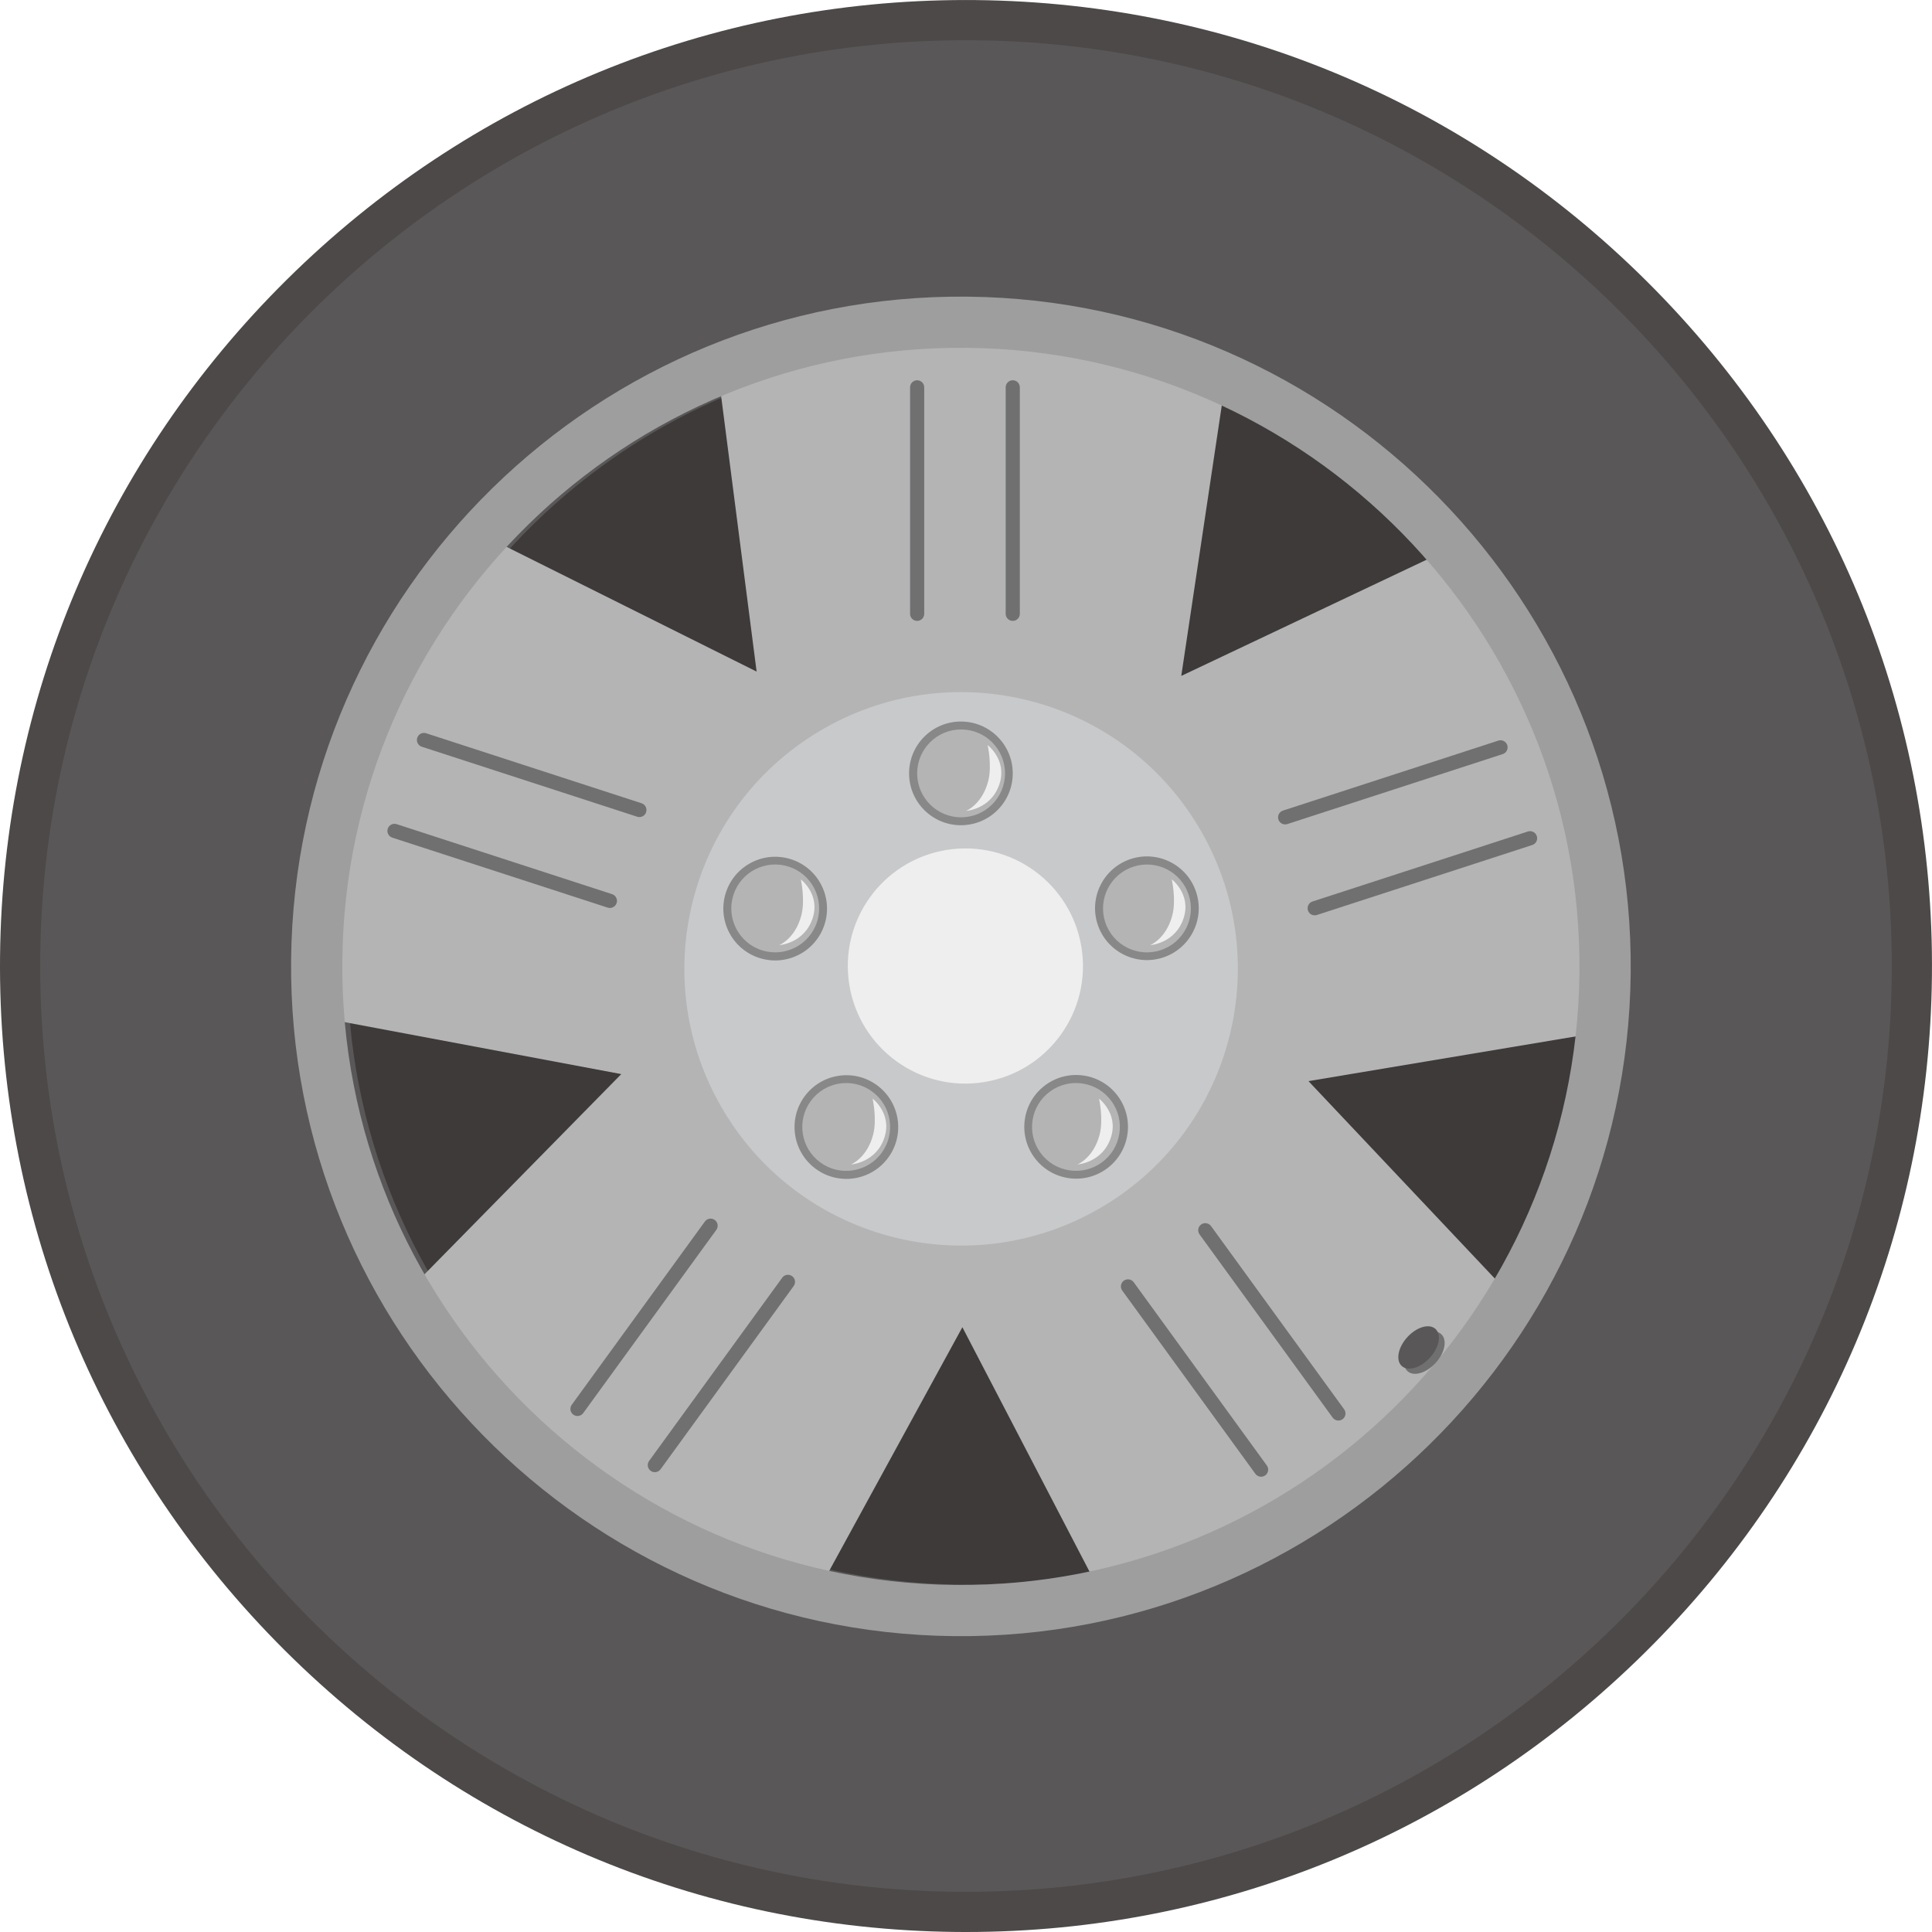 <svg fill="none" height="80" viewBox="0 0 80 80" width="80" xmlns="http://www.w3.org/2000/svg" xmlns:xlink="http://www.w3.org/1999/xlink"><clipPath id="a"><path d="m0 0h80v80h-80z"/></clipPath><g clip-path="url(#a)"><path d="m39.591 79.998c-10.668-.109-20.665-4.376-28.15-12.015-7.485-7.639-11.548-17.722-11.439-28.39.108-10.596 4.326-20.546 11.877-28.016 7.546-7.465 17.53-11.576 28.113-11.576.137 0 .276.001.413.002 10.668.109 20.666 4.376 28.152 12.015 7.486 7.639 11.549 17.722 11.44 28.389-.108 10.597-4.326 20.547-11.879 28.017-7.546 7.465-17.531 11.576-28.113 11.576-.002 0-.278-.001-.416-.002z" fill="#4c4948"/><path d="m39.608 78.335c21.139.215 38.511-16.806 38.726-37.944.215-21.138-16.807-38.509-37.946-38.724-21.138-.215-38.508 16.806-38.723 37.944-.215 21.139 16.804 38.51 37.942 38.725z" fill="#595757"/><path d="m39.737 65.614c14.124.144 25.732-11.229 25.876-25.353.144-14.123-11.23-25.73-25.354-25.873-14.123-.144-25.728 11.229-25.872 25.352-.144 14.124 11.227 25.731 25.351 25.875z" fill="#3e3a39"/><path d="m13.31 42.144 1.645-10.565 5.072-9.408 11.303 5.638-1.614-12.529 10.551-1.699 10.518 1.914-1.871 12.493 11.418-5.408 4.877 9.511 1.429 10.592-12.457 2.084 8.67 9.185-7.538 7.579-9.634 4.632-5.829-11.206-6.059 11.086-9.539-4.827-7.381-7.731 8.855-9.009z" fill="#b4b4b5"/><path d="m40.069 12.284c-15.292-.156-27.86 12.159-28.015 27.45-.156 15.293 12.159 27.859 27.451 28.015 15.292.156 27.863-12.158 28.019-27.45.156-15.291-12.162-27.86-27.454-28.015zm25.333 27.993c-.144 14.124-11.752 25.497-25.876 25.353-14.123-.144-25.494-11.75-25.351-25.875.144-14.123 11.749-25.496 25.872-25.352 14.124.144 25.498 11.75 25.354 25.874z" fill="#9e9e9f"/><path d="m45.693 49.942c5.426-3.256 7.185-10.294 3.928-15.72s-10.295-7.184-15.72-3.928c-5.426 3.256-7.185 10.294-3.928 15.72 3.256 5.426 10.295 7.184 15.72 3.928z" fill="#c8c9ca"/><path d="m41.936 32.024c0 1.185-.961 2.147-2.147 2.147-1.185 0-2.146-.961-2.146-2.147s.961-2.147 2.146-2.147c1.185 0 2.147.961 2.147 2.147z" fill="#888"/><path d="m39.797 33.843c1.004 0 1.819-.814 1.819-1.819s-.814-1.819-1.819-1.819-1.819.814-1.819 1.819.814 1.819 1.819 1.819z" fill="#b4b4b5"/><path d="m32.762 35.582c1.127.366 1.744 1.577 1.378 2.705-.366 1.127-1.577 1.744-2.705 1.378-1.127-.366-1.744-1.577-1.378-2.705.366-1.127 1.577-1.744 2.705-1.378z" fill="#888"/><path d="m32.662 35.886c.955.31 1.478 1.336 1.168 2.292-.31.955-1.336 1.478-2.292 1.168-.955-.31-1.478-1.336-1.168-2.292s1.336-1.478 2.292-1.168z" fill="#b4b4b5"/><path d="m33.31 45.407c.697-.959 2.039-1.172 2.998-.475.959.697 1.172 2.039.475 2.998-.697.959-2.039 1.172-2.998.475-.959-.697-1.172-2.039-.475-2.998z" fill="#888"/><path d="m33.568 45.596c.59-.813 1.728-.993 2.54-.402.813.59.993 1.728.402 2.54-.59.812-1.728.993-2.54.402s-.993-1.728-.402-2.54z" fill="#b4b4b5"/><path d="m42.824 47.921c-.697-.959-.484-2.301.475-2.998.959-.697 2.301-.484 2.998.475.697.959.484 2.301-.475 2.998-.959.697-2.301.484-2.998-.475z" fill="#888"/><path d="m43.082 47.733c-.591-.813-.41-1.95.402-2.54.813-.59 1.95-.41 2.54.402.591.813.41 1.95-.402 2.54s-1.95.41-2.54-.402z" fill="#b4b4b5"/><path d="m48.154 39.65c-1.127.366-2.338-.251-2.705-1.378-.366-1.127.251-2.338 1.378-2.705 1.127-.366 2.338.251 2.705 1.378.366 1.127-.251 2.338-1.378 2.705z" fill="#888"/><path d="m48.055 39.347c-.955.31-1.981-.212-2.292-1.168-.31-.955.212-1.981 1.168-2.292.955-.31 1.981.212 2.292 1.168s-.212 1.981-1.168 2.292z" fill="#b4b4b5"/><path d="m40.896 30.852s.19.842.025 1.485c-.252.979-.92 1.242-.92 1.242s1.064-.069 1.395-1.147c.299-.972-.499-1.579-.499-1.579z" fill="#eeeeef"/><path d="m33.159 36.41s.19.842.025 1.485c-.252.979-.92 1.242-.92 1.242s1.064-.069 1.395-1.147c.299-.972-.5-1.579-.5-1.579z" fill="#eeeeef"/><path d="m36.132 45.491s.19.842.025 1.485c-.252.979-.92 1.242-.92 1.242s1.064-.069 1.395-1.147c.299-.972-.499-1.579-.499-1.579z" fill="#eeeeef"/><path d="m45.509 45.491s.19.842.025 1.485c-.252.979-.92 1.242-.92 1.242s1.064-.069 1.395-1.147c.299-.972-.5-1.579-.5-1.579z" fill="#eeeeef"/><path d="m48.52 36.41s.191.842.025 1.485c-.252.979-.92 1.242-.92 1.242s1.064-.069 1.395-1.147c.299-.972-.5-1.579-.5-1.579z" fill="#eeeeef"/><g fill="#717071"><path d="m37.977 25.71c-.162 0-.293-.131-.293-.293v-9.378c0-.162.131-.293.293-.293.162 0 .293.131.293.293v9.378c0 .162-.131.293-.293.293z"/><path d="m41.936 25.71c-.162 0-.293-.131-.293-.293v-9.378c0-.162.131-.293.293-.293.162 0 .293.131.293.293v9.378c0 .162-.131.293-.293.293z"/><path d="m25.533 37.394c-.05.154-.216.238-.37.189l-8.919-2.898c-.154-.05-.238-.215-.188-.37.05-.154.216-.238.37-.188l8.919 2.898c.154.05.239.215.189.37z"/><path d="m26.755 33.631c-.05.154-.216.238-.37.188l-8.919-2.898c-.154-.05-.239-.215-.189-.37s.216-.238.37-.188l8.919 2.898c.154.05.238.215.188.37z"/><path d="m32.8 52.842c.131.095.16.279.065.41l-5.512 7.587c-.095.131-.279.16-.41.065-.131-.095-.16-.279-.065-.41l5.512-7.587c.095-.131.279-.16.41-.065z"/><path d="m29.597 50.516c.131.095.16.279.065.41l-5.512 7.587c-.095.131-.279.16-.41.065-.131-.095-.16-.279-.065-.41l5.512-7.587c.095-.131.279-.16.41-.065z"/><path d="m49.736 50.704c.131-.095.315-.066.41.065l5.512 7.587c.095.131.066.315-.065.41-.131.095-.315.066-.41-.065l-5.512-7.587c-.095-.131-.066-.315.065-.41z"/><path d="m46.535 53.03c.131-.095.315-.066.41.065l5.512 7.587c.095.131.066.315-.065.41-.131.095-.315.066-.41-.065l-5.512-7.587c-.095-.131-.066-.315.065-.41z"/><path d="m52.936 33.935c-.05-.154.034-.32.188-.37l8.919-2.898c.154-.05.32.034.37.188s-.034.32-.188.37l-8.919 2.898c-.154.05-.32-.034-.37-.189z"/><path d="m54.159 37.699c-.05-.154.034-.32.188-.37l8.919-2.898c.154-.05.32.034.37.189s-.034.32-.188.37l-8.919 2.898c-.154.05-.32-.034-.37-.188z"/></g><path d="m40.751 44.807c2.655-.429 4.459-2.929 4.03-5.583-.429-2.655-2.929-4.459-5.583-4.03-2.655.429-4.459 2.929-4.03 5.583.429 2.655 2.929 4.459 5.583 4.03z" fill="#eeeeef"/><path d="m59.447 56.436c-.386.423-.908.576-1.166.341-.258-.235-.155-.769.231-1.193.386-.423.908-.576 1.166-.34.258.235.155.769-.231 1.193z" fill="#717071"/><path d="m59.209 56.221c-.386.423-.908.576-1.166.341-.258-.235-.155-.769.231-1.193.386-.423.908-.576 1.166-.34s.155.769-.231 1.193z" fill="#595757"/></g></svg>